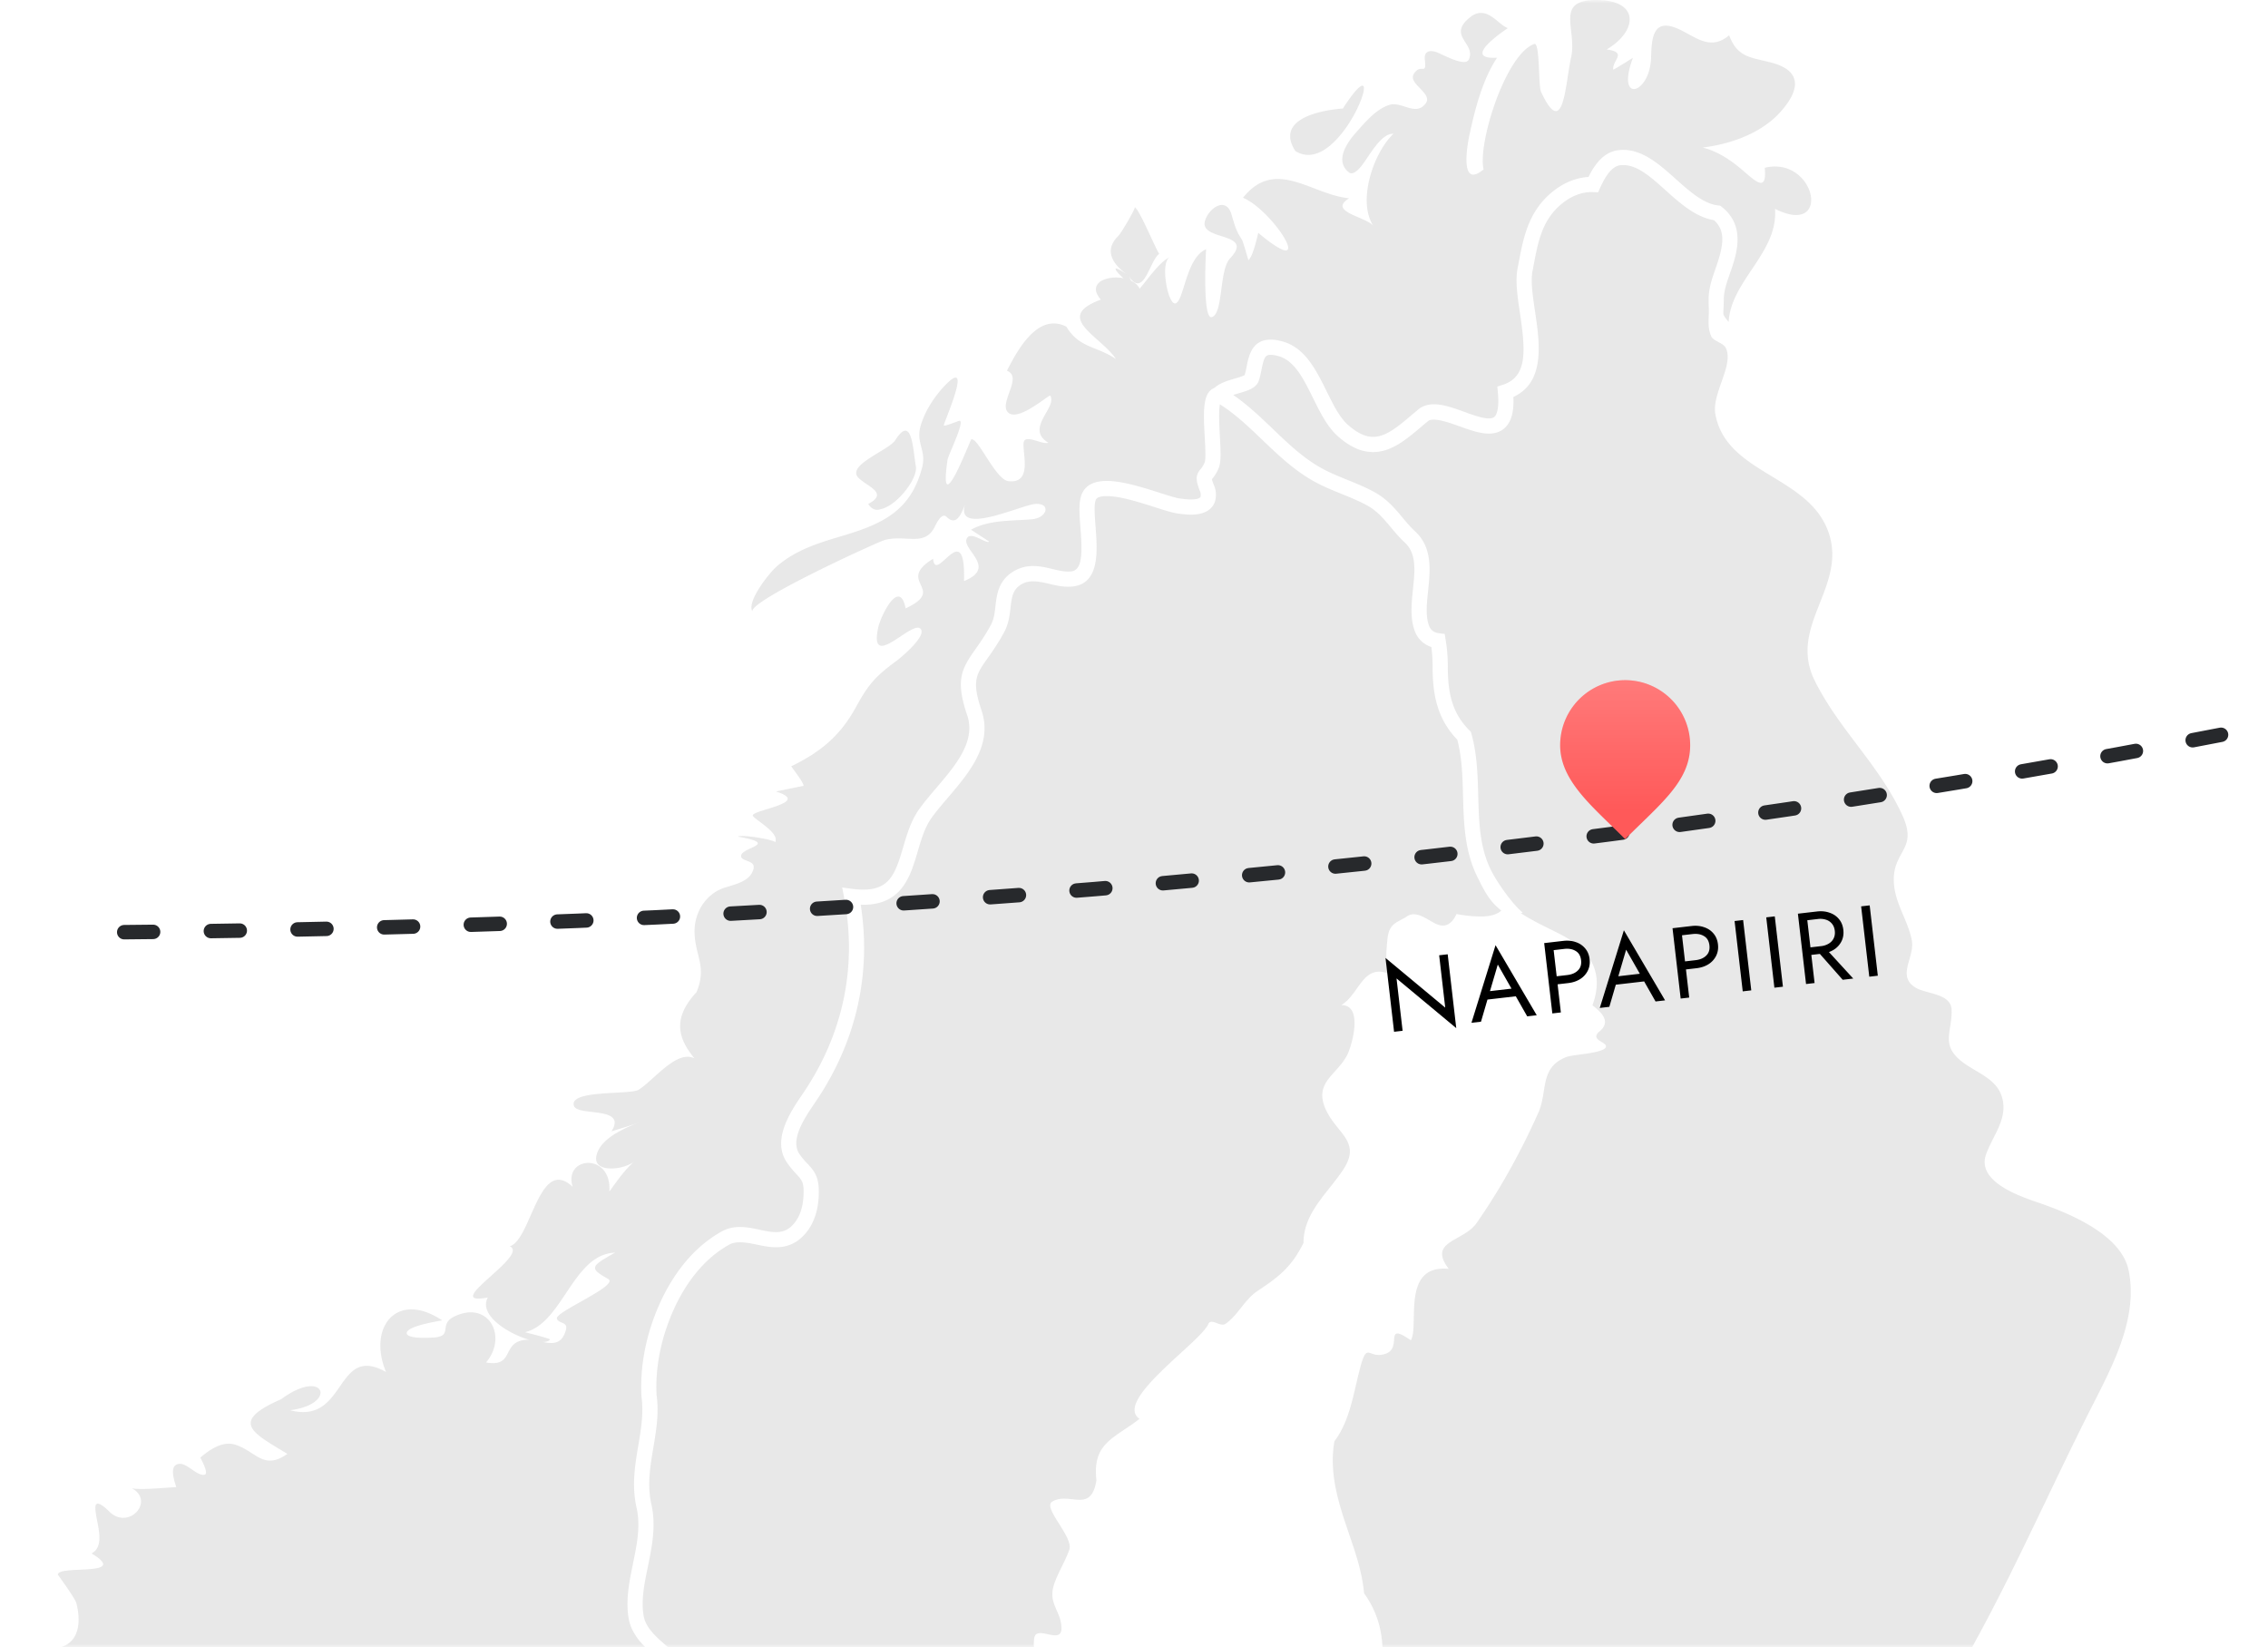 <svg width="314" height="228" viewBox="0 0 314 228" fill="none" xmlns="http://www.w3.org/2000/svg"><path fill="#fff" d="M0 0h314v228H0z"/><mask id="a" style="mask-type:alpha" maskUnits="userSpaceOnUse" x="0" y="0" width="314" height="228"><path fill="#fff" d="M0 0h314v228H0z"/></mask><g opacity=".7" mask="url(#a)"><path d="M18.475 306.536c-3.627 1.719-2.514-.216-2.516-2.675 0-2.856-6.614-3.156-8.574-5.568-2.746-3.38-4.673-17.43 3.477-12.478-1.817-2.396 2.951-6.72 2.596-6.977-2.583-1.855-5.551-2.049-9.21-.296-2.911 1.396-2.581-1.154-1.325-4.269 1.228-3.046 5.036-9.221 8.974-6.12 1.582-2.237-.944-.653-1.984-.807-1.75-.256 5.28-6.561 5.653-7.347 1.443-3.036-.156-4.202-1.685-.615-.824 1.931-4.177 4.278-6.158 6.42-1.646 1.781-1.386-4.478-1.872-5.511-2.514-5.338 3.598.067 5.974-1.826 3.572-2.843-4.972-1.466-5.555-1.778-1.93-1.035-3.653-6.929.038-5.471-.524-5.07-5.522-16.528 4.28-14.806 2.408.424-.022-1.851-.746-2.223-2.368-1.21-4.688-.268-5.624 2.271-2.885-.507 6.79-6.77 3.273-8.297 3.532-.332 3.774-3.615 3.08-6.274-.193-.733-2.571-3.902-2.563-3.967.152-1.342 10.053.359 4.67-2.913 2.155-1.099.417-4.77.533-6.447.084-1.264 1.863.606 1.964.703 2.7 2.558 6.283-1.517 3.097-3.266 2.339.457 9.644-.923 11.215.209-.786-.566-4.21-.086-4.975-.078-.18-.56-1.062-2.797-.169-3.356 1.26-.79 2.732 1.552 3.96 1.349.709-.116-.554-2.34-.57-2.37 1.29-1.1 3.07-2.351 4.845-1.789 2.862.908 3.895 3.617 7.216 1.27-4.82-2.922-8.095-4.417-.864-7.567 6.033-4.47 7.898.697 1.227 1.525 7.9 2.083 6.213-9.286 13.291-5.289-2.585-6.209 1.515-11.327 7.77-7.145-.294.062-4.93.767-4.91 1.76.02.851 3.23.638 3.69.611 2.821-.163.662-1.779 2.842-2.873 4.749-2.383 7.525 2.691 4.457 6.324 3.799.67 2.252-2.435 4.948-3.052 2.382-.545 5.183 1.918 6.107-1.456.319-1.168-1.027-.826-1.25-1.559-.288-.935 8.694-4.584 7.099-5.488-2.628-1.489-2.495-1.711.955-3.644-5.867.205-7.21 9.779-12.483 11.012.032.007 3.577.896 3.484 1.014-1.227 1.542-10.52-2.372-8.615-5.817-6.837 1.271 5.898-5.864 3.03-7.087 2.989-.845 4.032-12.628 8.72-8.228-1.34-4.236 5.454-4.817 5.072.655 1.03-1.424 2.131-3.017 3.474-4.198-1.425 1.255-6.294 1.798-5.13-1.217.83-2.154 3.842-3.375 5.826-4.207-1.24.519-2.595.876-3.868 1.278 2.224-3.562-4.77-2.001-5.212-3.551-.644-2.25 7.833-1.447 9.01-2.223 2.67-1.757 6.63-7.45 9.18-2.676-3.451-3.505-5.148-6.557-1.204-10.816 1.44-3.538-.152-4.913-.276-8.141-.11-2.829 1.537-5.458 4.144-6.308 1.194-.388 3.065-.769 3.752-1.975 1.088-1.912-1.149-1.512-1.43-2.269-.499-1.332 5.712-1.742-.48-2.832.701-.336 5.332.488 5.154.807.721-1.293-2.714-3.082-3.065-3.672-.471-.792 8.355-1.785 3.186-3.375-.011.004 3.83-.803 3.828-.776.059-.418-1.667-2.63-1.712-2.708 4.137-2.021 6.811-4.254 8.997-8.257 1.76-3.222 2.776-4.274 5.609-6.363.498-.367 4.322-3.51 3.268-4.453-1.232-1.096-7.13 5.976-5.831-.118.357-1.673 2.96-6.954 3.801-2.674 5.853-2.738-1.504-3.602 3.806-6.87.313 3.684 4.523-6.111 4.278 3.088 4.588-1.833-.161-4.282.342-5.781.442-1.325 2.687.678 3.143.327.015-.01-2.965-1.941-2.511-1.65 2.528-1.415 5.684-1.191 8.451-1.449 2.191-.205 2.611-2.34.362-2.11-2.151.224-12.024 4.954-9.32-.744-.659 1.55-1.302 4.077-2.89 2.516-.704-.693-1.506 1.14-1.658 1.439-1.388 2.708-3.955 1.022-6.853 1.755-.906.228-19.227 8.598-18.336 9.95-.925-1.405 2.421-5.459 3.247-6.192 2.689-2.385 5.957-3.356 9.309-4.353 5.66-1.68 9.371-3.564 10.913-9.422.634-2.412-.929-3.384-.19-5.828.579-1.92 1.736-3.769 3.099-5.254 4.453-4.856.108 4.78.093 5.248-.006.21 1.933-.583 2.108-.624.98-.232-1.5 4.747-1.591 5.385-1.322 9.045 3.165-2.772 3.273-2.816.931-.37 3.363 5.575 5.152 5.778 3.31.378 1.988-3.712 2.093-5.216.102-1.458 2.552.232 3.433-.108-3.279-1.973 1.265-4.867.274-6.506-.137-.228-4.273 3.545-5.754 2.393-1.574-1.223 2.064-4.955-.243-5.849 1.428-2.803 4.253-8.11 8.224-6.096 1.787 2.982 4.168 2.653 6.87 4.484-2.119-3.208-8.748-5.775-2.094-8.23-2.854-3.253 4.067-4.15 5.364-1.52 1.106-1.205 2.642-3.642 4.199-4.363-1.428.664-.264 6.752.786 6.399 1.183-.397 1.43-6.316 4.227-7.487-.057.537-.522 9.813.786 9.392 1.63-.522.971-6.487 2.537-8.145 3.517-3.72-4.356-2.318-3.473-5.205.545-1.777 2.919-3.395 3.661-.854.572 1.95.659 2.237 1.464 3.539.145.238.868 2.786.874 2.782.674-.564 1.206-3.224 1.373-3.771 8.272 6.91 2.313-2.932-2.114-4.867 4.493-5.627 9.453-.422 14.689.076-3.031 1.859 2.392 2.575 3.34 3.805-2.245-3.482.059-10.14 2.795-12.73-1.827-.133-3.568 3.524-4.597 4.645-.306.336-1.02 1.128-1.571.693-2.033-1.612-.199-4.185.931-5.45 1.259-1.413 2.757-3.274 4.656-3.885 1.726-.553 3.695 1.665 5.055-.232 1.016-1.413-2.537-2.679-1.643-4.081.992-1.56 1.778.393 1.514-1.946-.124-1.086.535-1.356 1.473-1.096.728.203 4.095 2.205 4.619 1.062 1.025-2.243-3.001-3.223.093-5.78 2.33-1.921 3.839.892 5.29 1.44.057.02-6.781 4.38-1.475 4.1-2.038 3.065-3.082 7.21-3.836 10.741-.331 1.547-1.331 7.482 1.967 4.717-.835-3.627 3.065-15.967 7.022-17.364.802-.283.545 5.786.931 6.612 3.177 6.836 3.348-1.136 4.164-4.734.893-3.944-2.518-8.183 3.946-7.955 5.549.196 5.213 4.34.984 6.833 2.966.425.725 1.488.908 2.793.013.087 3.313-2.005 2.725-1.635-2.414 6.443 2.358 5.055 2.512-.01.085-2.852.26-5.805 4.246-3.76 2.269 1.163 4.14 2.693 6.559.654 1.151 3.087 2.996 3.042 5.822 3.777 4.271 1.111 4.056 3.75 1.255 6.866-3.452 3.838-9.73 5.29-14.684 5.048 3.659-1.183 6.94.805 9.58 3.076 1.709 1.468 3.295 3.025 2.955-.429 7.079-1.692 9.373 9.673 1.424 5.685.478 6.041-6.113 9.936-6.417 15.646-3.148-3.367.281-8.642-.444-12.59-.473-2.56-2.898-3.506-5.247-3.81-3.285-.425-4.242-5.055-8.059-4.409-2.71.46-4.945 2.83-7.292 4.12-4.071 2.232-4.96 4.727-5.537 9.524-.957 7.966 1.13 17.142-5.065 23.623-3.137-1.654-6.881-3.47-10.565-2.347-2.889.883-4.469 4.362-7.676 3.441-4.119-1.182-6.485-6.254-8.864-9.395-1.971-2.603-5.845-4.629-6.227.428-.235 3.095-8.657.628-6.967 5.079.944 2.486 2.552 11.859-2.317 12.832-3.72.744-9.633-5.83-12.641-3.2-2.423 2.117-.68 16.052-5.885 12.685-5.577-3.608-11.435 10.621-11.938 15.23-.213 1.948-.118 3.93.368 5.816.712 2.761-.15 2.246-1.793 4.453-2.098 2.818-3.351 6.111-4.631 9.329-1.13 2.837-2.298 5.908-4.533 8.124a8.931 8.931 0 0 1-3.754 2.237c-2.795.83-1.236 2.649-1.185 5.266.203 10.622-4.373 20.721-9.93 29.747 5.49 2.056 6.702 12.06-.33 13.273-1.381.238-2.765-.121-3.963-.744-2.435-1.263-3.882.123-6.018 1.935-3.405 2.888-6.031 6.819-7.318 11.035-1.377 4.521.73 8.583-.454 12.628-1.48 5.07.649 10.06.877 15.079.165 3.652-2.575 6.498-1.962 10.025.454 2.626 2.215 4.806 3.774 6.857 1.354 1.785 3.142 3.853 3.184 6.238.057 3.171-2.968 3.98-4.662 6.074-3.097 3.823-.047 11.51.145 15.752.123 2.681-.128 5.668-1.985 7.867-2.44 2.891-6.28 1.934-7.516 5.73-1.977 6.082 1.914 16.674-6.059 19.724.393-8.107-7.983-1.402-7.987-8.422-.006-9.073-3.261 3.014-4.56 3.566-.455.194-.581-1.314-.58-1.291-3.09 2.685-6.655 3.712-10.16 5.623-4.639 2.529-7.856 7.341-11.7 10.879-3.446 3.169-21.79 12.975-23.396 3.955l-.004.017Zm11.014-69.52c-2.77-3.895-7.298 1.664-11.259-2.102 3.374 3.72 9.812.116 11.26 2.102Zm90.714-167.26c2.902-1.522-.165-2.42-1.344-3.614-1.751-1.766 4.181-3.79 5.098-5.23 2.336-3.667 2.431 1.343 2.843 3.635.397 2.206-4.795 8.038-6.595 5.21 5.114-2.685 1.76 2.765 0 0h-.002Zm35.97-31.684c-1.992-1.339-3.437-3.325-1.4-5.355.549-.549 2.482-3.962 2.336-4.028.684.31 3.266 6.671 3.407 6.426-1.402.953-2.144 6.432-4.343 2.957 2.292 3.625-4.833-3.248 0 0Zm23.165-17.167c-2.949-4.622 3.986-5.691 6.578-5.887 7.034-10.814-.053 9.945-6.578 5.887Z" fill="#DEDEDE"/><path d="M91.774 372.473c-9.178-.885.163-6.35-3.699-10.841-.821-2.814-7.97-13.121-.16-10.674-3.042-2.499-1.154-3.906.359-6.581.73-1.294.141-2.427-.843-3.32-2.444-2.218-3.935-4.962-5.4-7.951-2.114-4.325-4.957-10.298-5.71-15.051-.783-4.943 3.848-10.911.354-15.324-4.468 3.988-5.404-3.902-5.516-7.459-.116-3.705.385-15.938 4.244-6.631 7.417-5.01.642-16.937 7.565-21.196 4.184-2.573 6.491-7.537 7.697-12.007 1.06-3.927-1.574-7.288-2.076-11.126-.683-5.211 4.028-3.838 5.933-7.114 1.648-2.833.649-5.237-1.482-7.29-1.8-1.733-4.51-3.399-4.975-6.057-.86-4.922 2.267-10.133 1.084-15.384-1.215-5.398 1.425-10.047.686-15.345-.207-4.096.714-8.334 2.396-12.13 1.715-3.867 4.41-7.543 8.223-9.641 3.304-1.816 7.366 2.487 10.461-1.569.91-1.192 1.278-2.702 1.362-4.145.193-3.287-.931-3.082-2.463-5.315-1.812-2.638.763-6.246 2.269-8.468 5.621-8.3 7.717-17.844 5.813-27.781 8.718 1.143 6.965-6.842 10.161-11.396 2.824-4.026 8.682-8.556 6.832-14.023-2.138-6.324.329-6.26 3.236-11.71 1.314-2.46-.021-5.472 2.9-7.058 2.512-1.363 4.91.549 7.428.236 4.208-.522 1.168-9.043 2.321-11.428 1.424-2.943 10.059 1.027 12.383 1.337 1.075.144 3.488.505 4.035-.891.158-.579.11-1.14-.15-1.686-.769-2.005-.021-1.252.72-3.1.644-1.606-.921-9.338.824-9.69 4.434-.896 8.088 6.939 11.595 8.96 4.624 2.666 10.48 4.139 13.811 8.547 5.647 2.434 4.512 8.203 4.745 13.25.109 2.376.75 4.7 2.801 6.1-1.021 3.418.467 6.865 1.652 9.971 1.056 2.765 2.125 5.688 1.757 8.732-.456 3.824-1.073 3.811.946 7.195 1.595 2.674 5.429 9.16-.507 9.426a16.923 16.923 0 0 1-3.734-.34c-.459 1.02-1.206 1.863-2.398 1.531-1.307-.365-2.987-2.178-4.449-1.208-1.278.845-2.366.898-2.663 2.767-.104.642-.56 4.981.327 5.25-3.826-1.629-4.202 2.775-6.785 4.273 2.949-.047 1.629 4.951 1.031 6.46-1.285 3.236-5.326 4.108-2.875 8.555 1.601 2.905 4.544 4.083 2.135 7.742-2.152 3.27-5.509 5.97-5.511 10.173-1.673 3.342-3.394 4.665-6.358 6.629-1.781 1.181-2.797 3.473-4.441 4.557-.747.496-1.975-.892-2.389.055-1.107 2.522-13.143 10.576-9.516 13.101-3.591 2.767-6.538 3.337-5.961 8.5-.765 4.686-3.691 1.525-6.114 2.949-1.415.835 2.983 4.876 2.358 6.663-.571 1.637-1.549 3.109-2.096 4.757-.914 2.757.987 3.682 1.012 6.096.023 2.398-3.515-.572-3.777 1.416-.294 2.216.769 4.791.634 7.152-.197 3.399-.243 7.677.634 10.921.572 2.115 1.913 4.194 3.812 5.341 1.572.948 3.106.099 4.641 1.096 2.713 1.764 4.01 5.051 6.543 6.829 0 0-1.054-.025-1.281.305.153-.222 5.571 3.196 5.846 4.263.327 1.286 1.962 2.794.72 4.155-1.238 1.36-.357 1.818 1.193 2.501-3.322.308-8.475 9.356-11.271 7.362-.343 3.432 11.022-3.076 5.186 4.336-2.624-2.608-2.071-.129-2.468 2.111-.243 1.377-.952 2.594-2.342 3.124-1.027.391-2.544 3.72-3.397 3.297-3.786-1.861-2.216-.54-4.901 2.632-3.084 3.644-10.028 4.369-14.352 4.092 1.889-.56 10.71.885 7.427 4.145-1.489 1.478-.086 5.11-.872 8.054-.397 1.488.976 3.902-.534 4.84-1.266.786-1.813 1.234-.621 2.545 1.814 2.003-.543 5.07-.873 8.089-.743 6.802-1.614 12.957-4.208 19.476a96.446 96.446 0 0 1-4.026 8.788c-1.549 2.983-3.023 1.487-5.989 1.088-2.385-.321-4.994-.608-7.408-.044-2.229.524-2.017 2.351-3.663 2.543-5.748.68-7.801 8.543-4.681 12.381-2.286 4.909-11.143 1.43-15.161 4.278l.004.002Zm42.35-21.019c-1.396-9.474 4.968-20.127 9.447-26.553-3.228 8.53-4.808 19.381-9.447 26.553Zm21.893-17.375c1.751-4.763-1.284-9.645-.236-14.487 1.265-5.843 5.76-6.755 10.124-8.756.761-.35 3.465-3.616 3.486-1.453.013 1.407-1.713 3.034-2.516 4.062-2.083 2.681-5.011 6.764-1.36 9.272-4.282 2.395-4.557 9.994-9.5 11.362h.002ZM73.39 308.466c-3.112-6.772 9.62-3.303 1.762-.769-.77-.076-.962 1.399-1.762.769Z" fill="#DEDEDE"/><path d="M111.791 161.076c-.332-.359-.71-.766-1.109-1.349-1.346-1.961.739-5.028 2.119-7.058l.154-.226c5.577-8.232 7.71-17.613 6.213-27.212 5.667.16 6.852-3.853 7.889-7.379.476-1.618.968-3.291 1.864-4.571.633-.902 1.436-1.844 2.287-2.839 2.947-3.456 6.289-7.373 4.681-12.125-1.377-4.077-.762-4.946.886-7.271.646-.913 1.451-2.05 2.283-3.609.594-1.11.729-2.279.847-3.31.19-1.656.359-2.627 1.627-3.316 1.022-.554 2.273-.347 3.663-.015 1.069.256 2.203.52 3.394.372 3.693-.459 3.344-4.966 3.091-8.26-.114-1.478-.243-3.154.048-3.756.195-.4.915-.485 1.488-.485 1.861 0 4.56.861 6.73 1.554 1.326.425 2.374.759 3.154.862.441.06 1.109.15 1.797.15 2.157 0 2.974-.93 3.281-1.71l.036-.106c.228-.826.154-1.64-.182-2.343-.165-.429-.224-.644-.245-.748l.061-.072c.226-.276.571-.695.898-1.512.323-.805.266-2.176.146-4.348-.078-1.421-.222-4.007.091-4.731 2.135-.27 4.415 2.401 6.432 4.759 1.438 1.683 2.797 3.274 4.248 4.11 1.432.827 2.985 1.545 4.489 2.238 3.363 1.552 6.838 3.16 9.009 6.033l.167.222.256.11c4.062 1.75 4.064 5.432 4.068 9.697 0 .886 0 1.769.043 2.633.135 2.927 1.009 5.05 2.661 6.463-.699 3.296.535 6.498 1.633 9.346l.226.589c.957 2.51 2.043 5.353 1.696 8.234-.086.729-.179 1.316-.257 1.813-.378 2.374-.404 3.116 1.345 6.046.801 1.341 3.234 5.42 2.373 7.021-.267.493 1.212 2.187 1.852.997 1.255-2.332-.42-5.75-2.419-9.098-1.43-2.395-1.39-2.651-1.075-4.637.083-.519.18-1.13.273-1.892.407-3.397-.828-6.633-1.821-9.234l-.228-.595c-1.107-2.873-2.25-5.843-1.399-8.7l.22-.734-.634-.434c-1.478-1.011-2.224-2.689-2.345-5.28-.038-.833-.038-1.684-.038-2.538-.002-4.302-.006-9.17-5.086-11.514-2.487-3.152-6.12-4.831-9.637-6.456-1.527-.705-2.968-1.37-4.32-2.15-1.136-.655-2.383-2.113-3.701-3.655-2.317-2.712-4.713-5.517-7.71-5.517-.307 0-.615.031-.917.093-1.954.395-1.787 3.4-1.593 6.882.068 1.206.167 3.031.002 3.447a3.167 3.167 0 0 1-.572.961c-.687.839-.718 1.437-.123 2.983.142.296.173.579.104.885-.127.214-.606.34-1.306.34-.547 0-1.107-.076-1.595-.141-.519-.068-1.586-.41-2.716-.771-2.309-.737-5.182-1.654-7.37-1.654-1.707 0-2.844.564-3.38 1.675-.539 1.113-.406 2.837-.252 4.831.254 3.287.324 5.816-1.252 6.01-.854.105-1.709-.106-2.649-.33-.845-.203-1.72-.41-2.647-.41-.927 0-1.732.205-2.505.624-2.292 1.244-2.527 3.284-2.715 4.926-.106.927-.207 1.802-.61 2.56-.769 1.44-1.5 2.472-2.145 3.382-1.947 2.748-2.809 4.286-1.159 9.162 1.225 3.62-1.58 6.907-4.291 10.084-.883 1.035-1.717 2.013-2.408 2.998-1.096 1.561-1.637 3.403-2.161 5.184-1.102 3.751-1.903 5.872-5.553 5.872-.446 0-.932-.034-1.449-.101l-1.443-.19.274 1.43c1.821 9.51-.133 18.845-5.65 26.994l-.152.224c-1.597 2.351-4.274 6.285-2.113 9.428.486.71.936 1.196 1.299 1.589.795.857 1.092 1.18.983 3.069-.087 1.481-.474 2.683-1.15 3.568-.745.976-1.539 1.394-2.659 1.394-.712 0-1.477-.163-2.286-.334-.874-.186-1.78-.378-2.704-.378-.923 0-1.747.197-2.484.602-4.575 2.518-7.243 6.901-8.678 10.136-1.833 4.14-2.69 8.498-2.473 12.701.32 2.314-.047 4.502-.435 6.819-.459 2.719-.932 5.533-.237 8.611.57 2.53.05 5.059-.499 7.74-.51 2.484-1.037 5.055-.593 7.594.427 2.433 2.33 4.066 4.011 5.505.446.382.881.754 1.272 1.128 2.125 2.049 2.526 3.899 1.303 6.003-.591 1.014-1.573 1.483-2.613 1.979-1.768.843-3.967 1.891-3.456 5.799.201 1.536.708 2.964 1.196 4.347.767 2.168 1.49 4.217.908 6.369-1.024 3.796-3.11 8.851-7.23 11.384-3.892 2.391-3.995 6.756-4.094 10.976-.087 3.657-.17 7.134-2.52 9.437-.955-1.967-1.806-2.795-2.816-2.795-.321 0-.797.097-1.24.553-1.008 1.04-1.331 6.033-.604 5.854.156-1.863 1.613-3.422 1.928-4.1.256.31.714 1.014 1.358 2.568l.419 1.01c.148-.025.298-.049.445-.072l.695-.469c4.221-2.852 4.335-7.678 4.437-11.935.093-3.995.175-7.442 3.092-9.235 4.71-2.897 7.039-8.467 8.16-12.628.752-2.785-.116-5.241-.956-7.618-.474-1.339-.92-2.604-1.093-3.921-.312-2.393.605-2.832 2.275-3.629 1.162-.553 2.61-1.244 3.526-2.82 1.185-2.038 1.859-5.179-1.662-8.576a30.532 30.532 0 0 0-1.363-1.211c-1.48-1.269-3.012-2.581-3.306-4.269-.376-2.148.089-4.413.581-6.81.57-2.778 1.16-5.653.492-8.625-.602-2.675-.183-5.165.26-7.799.397-2.373.811-4.825.452-7.366-.19-3.784.606-7.812 2.307-11.65 1.303-2.939 3.707-6.91 7.769-9.145.94-.517 2.271-.321 3.737-.011.881.186 1.789.379 2.723.379 1.775 0 3.192-.727 4.331-2.221.933-1.225 1.466-2.813 1.575-4.721.157-2.651-.483-3.483-1.535-4.622l-.015.004Z" fill="#fff"/><path d="M212.554 264.125c-.902-1.72-2.666-1.872-.602-4.168-1.971-.746-3.365 2.133-4.852 2.894-2.29 1.174-3.006-4.027-4.447-5.066-2.085-1.502-1.025-4.694-2.989-5.338-1.903-.625-5.283.881-3.549-2.509-1.094 2.038-4.601 4.15-5.972 1.237-.579-1.231.021-2.617.871-3.601-1.029-2.645-1.082-5.526-.786-8.353.439-4.195 1.614-8.433 1.045-12.64a13.128 13.128 0 0 0-2.418-6.044c-.25-2.869-1.181-5.596-2.102-8.285-1.401-4.092-2.793-8.327-2.001-12.77 2.117-2.788 2.632-6.576 3.475-9.837 1.103-4.278 1.126-1.405 3.619-2.275 2.389-.832-.366-4.489 3.479-1.863 1.221-1.946-1.424-10.539 5.254-9.88-2.975-3.876 2.044-3.756 3.836-6.32 3.348-4.794 6.179-9.965 8.555-15.269 1.337-2.989.131-6.261 3.878-7.731.915-.36 4.992-.495 5.455-1.325.431-.773-2.377-.959-.828-2.245 1.597-1.331.281-2.584-1.006-3.594 1.785-4.865-.579-7.915-4.776-10-4.254-2.11-8.023-3.777-10.241-8.289-2.9-5.9-1.006-12.825-2.755-19.008-2.657-2.644-3.261-5.663-3.306-9.298a21.593 21.593 0 0 0-.289-3.853c-1.092-.14-1.903-.746-2.269-1.777-1.358-3.843 1.794-9.428-1.622-12.584-1.903-1.757-2.981-3.952-5.433-5.296-2.404-1.316-5.091-2.049-7.48-3.398-5.153-2.916-8.509-8.146-13.596-10.998.97-1.248 4.236-1.24 4.584-2.298.714-2.17.251-5.114 4.024-4.054 4.449 1.25 5.391 8.42 8.572 11.274 4.582 4.111 7.502.955 11.137-2.07 3.12-2.592 12.297 6.713 11.405-3.242 6.623-2.206 1.794-12.143 2.71-16.89.719-3.73 1.192-7.272 4.365-9.92 1.425-1.19 3.217-1.976 5.09-1.902.67-1.466 1.747-3.465 3.566-3.701 4.912-.638 8.547 7.061 13.592 7.644 2.632 2.092 1.787 5.095.823 7.863-.456 1.312-.969 2.685-.963 4.09.009 2.612.287 1.975-.68 4.471-.484 1.24 1.563 1.359 2.003 2.244 1.17 2.364-1.965 6.305-1.441 9.178 1.536 8.404 13.143 8.458 15.742 16.579 2.37 7.401-5.681 12.794-2.003 20.268 3.336 6.779 9.041 11.756 12.203 18.784 2.018 4.487-1.147 4.755-1.237 8.597-.079 3.199 1.88 5.556 2.482 8.541.49 2.417-2.176 4.96.551 6.614 1.439.87 4.89.79 4.966 3.038.102 3.054-1.584 4.841 1.452 7.209 1.827 1.424 4.649 2.29 5.46 4.69 1.035 3.067-1.147 5.374-2.135 8.118-1.355 3.754 4.6 5.79 7.184 6.673 4.305 1.47 11.508 4.413 12.543 9.366 1.428 6.832-2.494 13.744-5.479 19.665-7.37 14.631-13.723 29.886-22.912 43.623-1.415 2.115-3.455 3.064-5.946 2.888-3.409-.239-6.663 2.687-9.914 4.293-6.305 3.115-14.187 5.783-19.746 10.238a15.974 15.974 0 0 0-2.709 2.717c-.654-.642-1.635-.634-2.49-.444-2.136.467-4.132 1.779-5.978 2.918-1.154.712-7.307 5.131-6.969 2.427v-.006Zm-35.837.781c-5.588-2.746-8.401-3.659-2.425-8.321 2.399-1.869 8.872 3.811 4.698 4.527 1.675 1.297-.256 6.625-2.273 3.794 2.201 3.091-3.716-1.825 0 0Z" fill="#DEDEDE"/><path d="M207.86 126.027c.361-.612 2.516.833 2.938.264-1.345-1.071-3.53-4.132-4.4-5.906-1.548-3.147-1.641-6.618-1.741-10.294-.076-2.822-.156-5.741-.946-8.538l-.074-.264-.194-.195c-2.427-2.414-2.953-5.17-2.996-8.538a22.868 22.868 0 0 0-.304-4.039l-.129-.77-.775-.1c-.722-.093-1.183-.448-1.409-1.084-.473-1.34-.298-3.027-.11-4.812.292-2.795.623-5.963-1.791-8.194-.642-.591-1.185-1.242-1.762-1.929-1.054-1.26-2.144-2.564-3.88-3.515-1.221-.67-2.506-1.19-3.746-1.694-1.311-.532-2.551-1.037-3.722-1.698-2.461-1.392-4.478-3.323-6.612-5.366-1.709-1.635-3.464-3.316-5.469-4.687.271-.089.547-.171.793-.243 1.237-.361 2.41-.704 2.756-1.758.169-.513.273-1.035.376-1.54.342-1.71.533-2.013 1.259-2.013.3 0 .672.061 1.107.184 2.197.617 3.448 3.145 4.77 5.82.957 1.932 1.946 3.933 3.382 5.224 1.675 1.502 3.285 2.23 4.922 2.23 2.541 0 4.586-1.734 6.753-3.57l.839-.705c.659-.547 2.558.053 4.318.689 1.4.507 2.849 1.03 4.113 1.03.997 0 1.799-.323 2.382-.96.776-.848 1.105-2.166 1.021-4.114 4.446-2.053 3.642-7.486 2.987-11.897-.315-2.119-.611-4.12-.347-5.488l.144-.765c.64-3.392 1.196-6.322 3.861-8.547 1.283-1.073 2.766-1.662 4.168-1.662l.911.032.293-.642c.571-1.249 1.475-2.928 2.746-3.095 2.17-.279 4.153 1.534 6.308 3.462 2.041 1.827 4.151 3.714 6.701 4.138 1.624 1.458 1.35 3.44.274 6.52l-.086.249c-.44 1.263-.94 2.695-.934 4.188 0 .594.017 1.025.03 1.363.036.984-.226 2.52.276 3.547.209.424 1.775-1.633 1.733-2.803-.013-.322.067-1.549.065-2.115-.004-1.132.412-2.33.817-3.488l.087-.25c.828-2.377 2.214-6.355-1.162-9.034l-.234-.186-.298-.033c-2.034-.235-3.982-1.978-5.866-3.663-2.4-2.149-4.916-4.38-7.981-3.98-2.036.264-3.259 2.013-4.098 3.699-1.764.103-3.559.853-5.095 2.14-3.247 2.708-3.925 6.299-4.58 9.772l-.144.756c-.333 1.722-.01 3.895.332 6.196.777 5.247 1.035 8.77-2.341 9.894l-.79.262.074.828c.201 2.244-.179 3.03-.424 3.296-.118.128-.319.276-.83.276-.896 0-2.168-.46-3.397-.906-1.424-.515-2.896-1.048-4.195-1.048-.875 0-1.61.243-2.183.72l-.853.719c-1.945 1.648-3.623 3.071-5.393 3.071-1.096 0-2.245-.553-3.517-1.694-1.137-1.018-1.996-2.752-2.905-4.59-1.468-2.97-2.987-6.042-6.086-6.914-.629-.175-1.176-.262-1.675-.262-2.579 0-3.027 2.229-3.323 3.703-.084.427-.166.83-.278 1.198-.231.158-.915.359-1.38.494-1.111.325-2.372.693-3.067 1.587l-.75.965 1.067.598c2.427 1.36 4.436 3.285 6.561 5.319 2.136 2.043 4.343 4.155 7.032 5.678 1.287.729 2.649 1.282 3.963 1.817 1.242.505 2.412.98 3.528 1.59 1.388.76 2.304 1.857 3.278 3.021.592.71 1.204 1.44 1.946 2.125 1.641 1.515 1.39 3.902 1.126 6.43-.203 1.94-.412 3.946.219 5.731a3.625 3.625 0 0 0 2.322 2.288c.131.987.188 1.99.175 3.004.04 3.31.49 6.785 3.416 9.827.655 2.465.723 5.044.797 7.767.101 3.739.207 7.605 1.956 11.165 1.066 2.169 1.74 3.462 3.35 4.712Z" fill="#fff"/></g><path d="M307.5 101.703c-75.004 14.578-167.703 26.422-296 27.379" stroke="#27292C" stroke-width="2" stroke-linecap="round" stroke-dasharray="4 8"/><g filter="url(#b)"><path d="M234 102.144c0 4.971-4 8-9 13-4.5-4.5-9-8.029-9-13a9 9 0 0 1 9-9 9 9 0 0 1 9 9Z" fill="#FF5959"/><path d="M234 102.144c0 4.971-4 8-9 13-4.5-4.5-9-8.029-9-13a9 9 0 0 1 9-9 9 9 0 0 1 9 9Z" fill="url(#c)" fill-opacity=".2"/></g><path d="m199.249 132.221 1.182-.137 1.184 10.221-8.267-6.878.84 7.246-1.182.137-1.185-10.222 8.267 6.878-.839-7.245Zm6.107 6.198.288-1.161 4.312-.5.546 1.065-5.146.596Zm2.01-4.912-1.193 4.056-.082.263-1.05 3.589-1.321.153 3.335-10.745 5.704 9.698-1.321.153-1.805-3.174-.144-.265-2.123-3.728Zm6.423-2.971 1.182-.137 1.128 9.735-1.182.137-1.128-9.735Zm.782 1.037-.128-1.113 1.988-.23c.631-.073 1.206-.018 1.725.166a2.8 2.8 0 0 1 1.298.865c.347.401.556.903.626 1.506.068.593-.02 1.129-.265 1.609a2.9 2.9 0 0 1-1.064 1.152c-.465.289-1.012.469-1.643.543l-1.989.23-.129-1.113 1.989-.23c.631-.073 1.123-.285 1.477-.636.363-.352.51-.825.441-1.418-.069-.603-.321-1.03-.754-1.28-.425-.261-.952-.355-1.583-.282l-1.989.231Zm8.554 4.787.288-1.161 4.311-.5.547 1.065-5.146.596Zm2.01-4.912-1.193 4.056-.082.263-1.05 3.589-1.321.153 3.335-10.745 5.704 9.698-1.321.153-1.805-3.174-.144-.265-2.123-3.728Zm6.423-2.971 1.182-.137 1.128 9.735-1.182.137-1.128-9.735Zm.782 1.037-.129-1.113 1.989-.23c.631-.073 1.205-.018 1.725.166.527.174.96.462 1.298.864.347.402.556.904.625 1.507.069.593-.019 1.129-.264 1.609a2.895 2.895 0 0 1-1.065 1.152c-.464.289-1.012.469-1.642.543l-1.989.23-.129-1.113 1.989-.23c.63-.073 1.123-.285 1.477-.636.363-.352.51-.825.441-1.419-.07-.602-.321-1.029-.754-1.279-.425-.261-.953-.355-1.583-.282l-1.989.231Zm7.81-2.033 1.182-.137 1.128 9.735-1.182.137-1.128-9.735Zm4.383-.508 1.182-.137 1.128 9.735-1.182.137-1.128-9.735Zm6.692 4.228 1.321-.153 4.033 4.395-1.46.169-3.894-4.411Zm-2.31-4.736 1.182-.137 1.128 9.735-1.182.137-1.128-9.735Zm.774.968-.121-1.043 1.989-.231c.631-.073 1.205-.017 1.725.167.527.174.96.462 1.298.864.347.402.556.904.625 1.506.069.594-.019 1.13-.264 1.609a2.904 2.904 0 0 1-1.065 1.153c-.464.288-1.012.469-1.642.542l-1.989.231-.121-1.043 1.989-.231a2.566 2.566 0 0 0 1.073-.35c.307-.186.533-.428.677-.726.153-.3.207-.649.16-1.048-.046-.398-.178-.726-.395-.983a1.707 1.707 0 0 0-.826-.552 2.571 2.571 0 0 0-1.124-.096l-1.989.231Zm7.981-1.982 1.182-.137 1.128 9.735-1.182.137-1.128-9.735Z" fill="#000"/><defs><linearGradient id="c" x1="225" y1="93.144" x2="225" y2="111.144" gradientUnits="userSpaceOnUse"><stop stop-color="#fff"/><stop offset="1" stop-color="#fff" stop-opacity="0"/></linearGradient><filter id="b" x="214" y="92.144" width="22" height="26" filterUnits="userSpaceOnUse" color-interpolation-filters="sRGB"><feFlood flood-opacity="0" result="BackgroundImageFix"/><feColorMatrix in="SourceAlpha" values="0 0 0 0 0 0 0 0 0 0 0 0 0 0 0 0 0 0 127 0" result="hardAlpha"/><feOffset dy="1"/><feGaussianBlur stdDeviation="1"/><feComposite in2="hardAlpha" operator="out"/><feColorMatrix values="0 0 0 0 0 0 0 0 0 0 0 0 0 0 0 0 0 0 0.15 0"/><feBlend in2="BackgroundImageFix" result="effect1_dropShadow_1908_13221"/><feBlend in="SourceGraphic" in2="effect1_dropShadow_1908_13221" result="shape"/></filter></defs></svg>